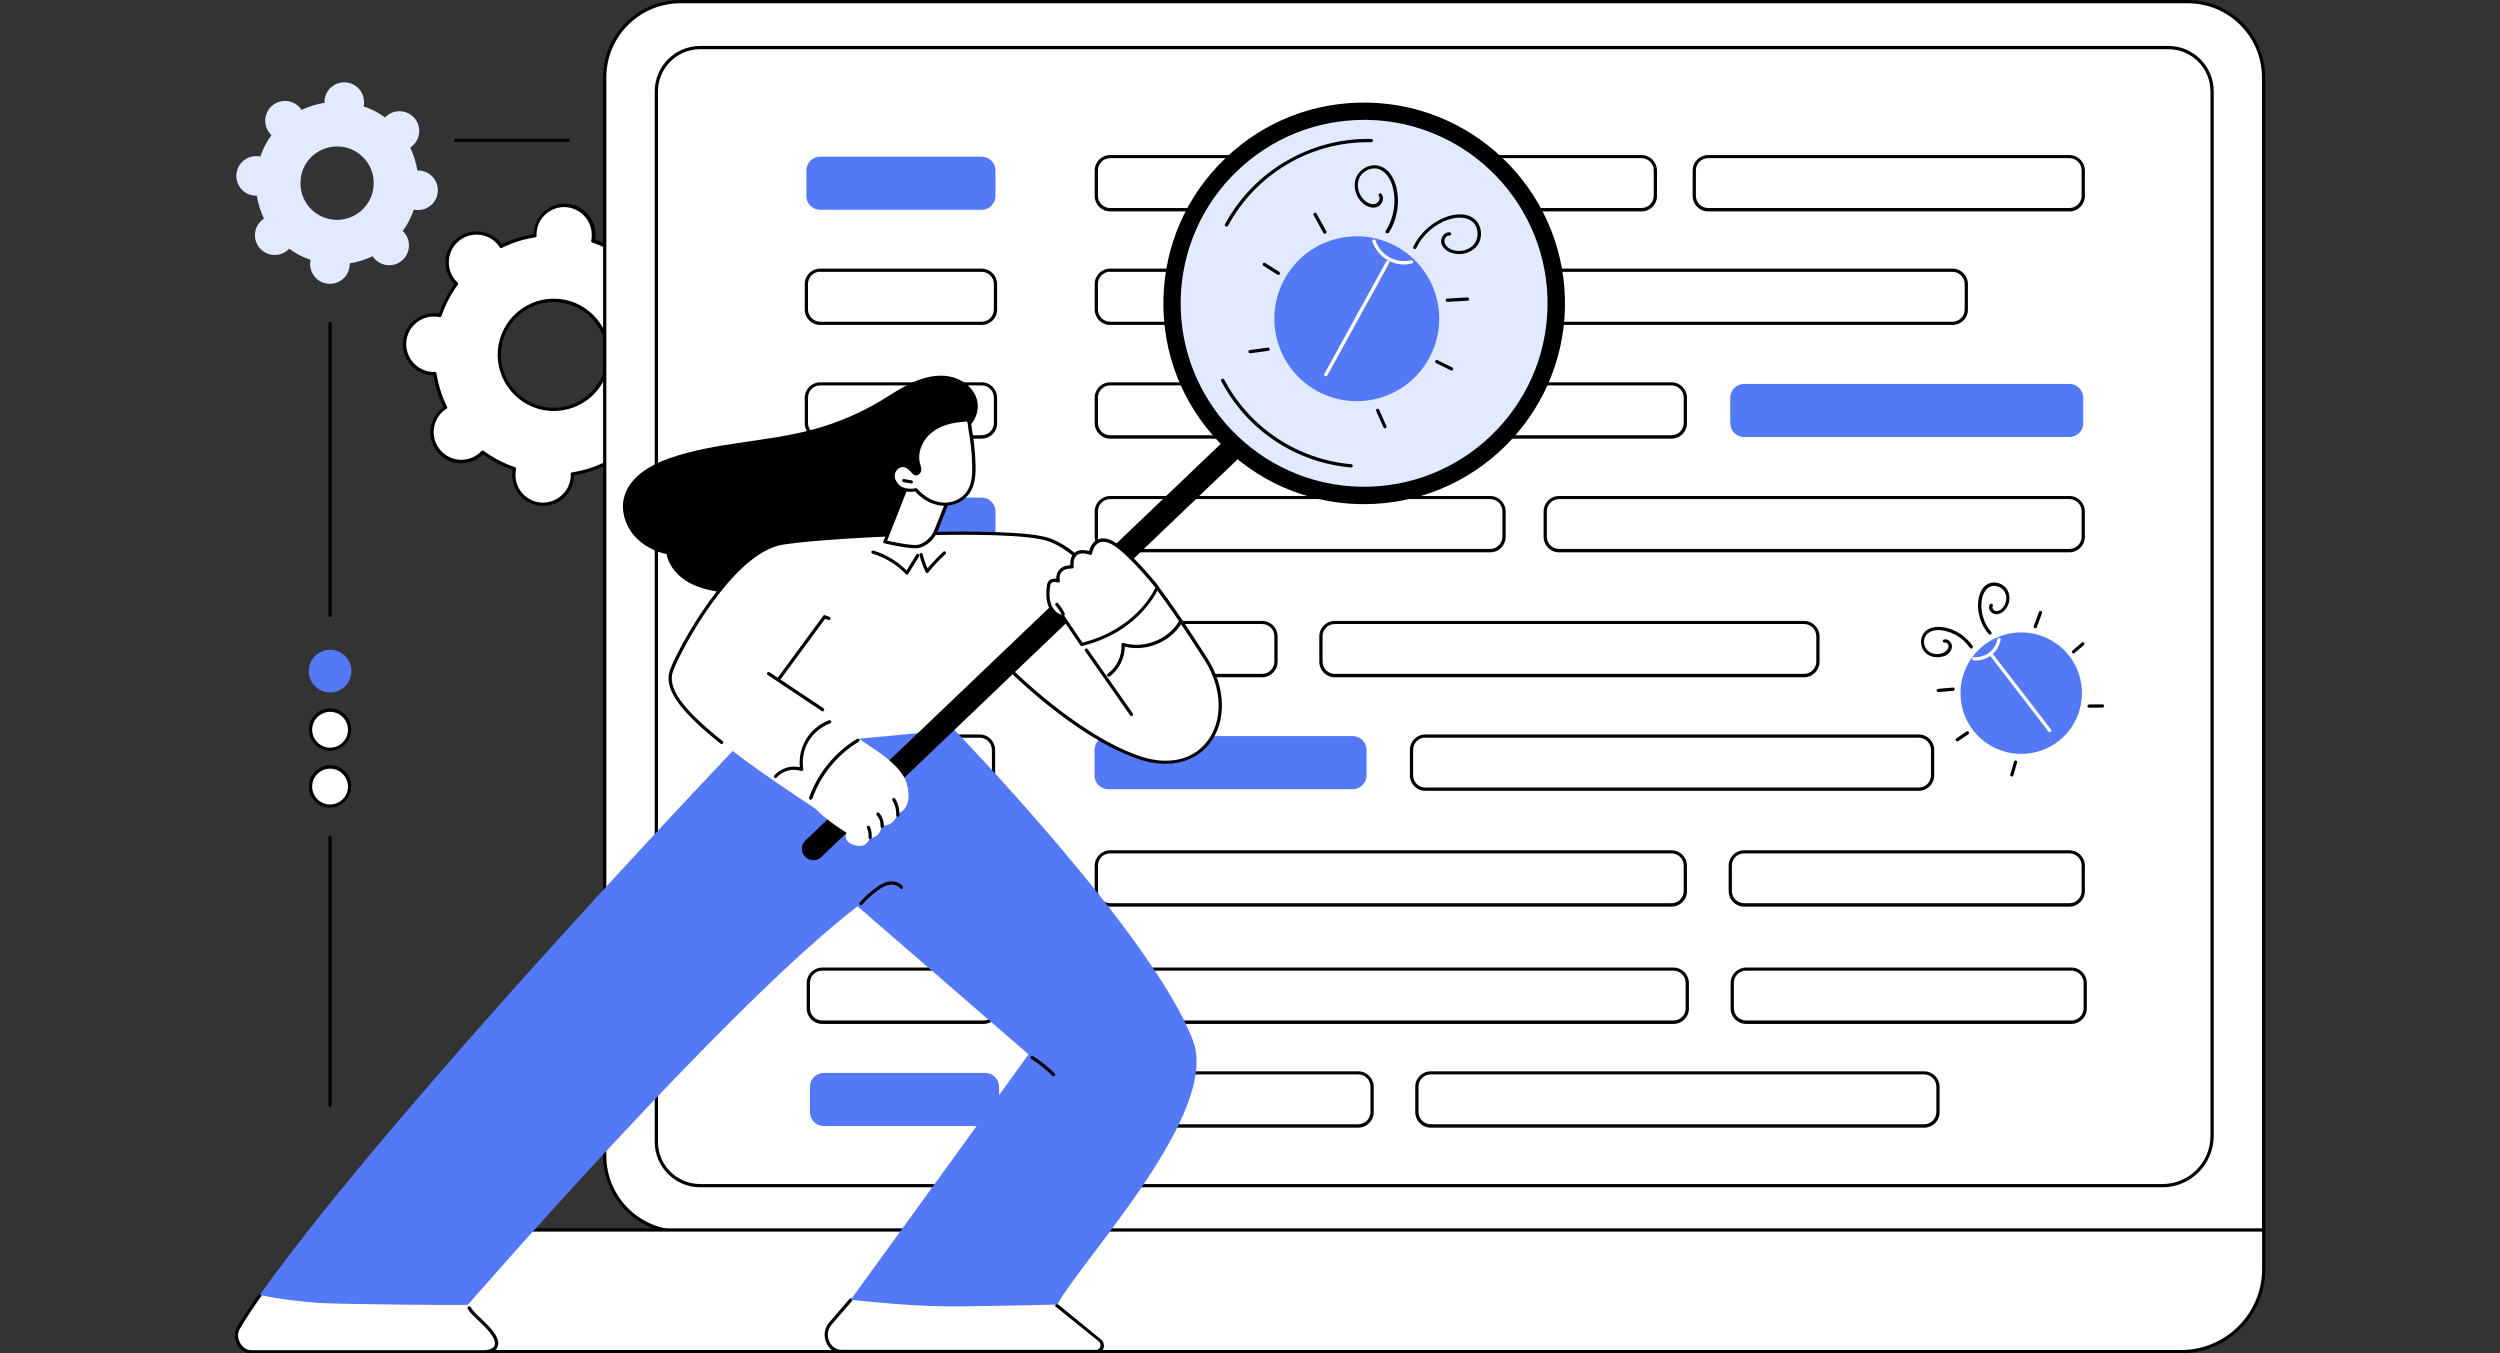 <svg width="702" height="380" viewBox="0 0 702 380" fill="none" xmlns="http://www.w3.org/2000/svg">
<rect x="0" y="0" width="702" height="380" fill="#333333" stroke="none"/>
<g style="mix-blend-mode:darken" clip-path="url(#clip0_524_1362)">
<path d="M151.735 141.562C156.264 141.974 160.289 138.635 160.654 134.107C160.7 133.787 160.7 133.421 160.654 133.101C164.039 132.598 167.241 131.546 170.214 130.082C170.397 130.356 170.58 130.631 170.809 130.905C173.736 134.381 178.904 134.839 182.426 131.957C185.902 129.03 186.36 123.861 183.478 120.339C183.25 120.065 183.021 119.836 182.792 119.608C184.759 116.909 186.314 113.936 187.458 110.734C187.778 110.826 188.098 110.871 188.464 110.871C192.992 111.283 197.017 107.944 197.383 103.416C197.795 98.888 194.456 94.863 189.927 94.497C189.607 94.451 189.241 94.451 188.921 94.497C188.418 91.112 187.366 87.91 185.902 84.937C186.177 84.754 186.451 84.572 186.726 84.343C190.202 81.415 190.659 76.247 187.778 72.725C184.85 69.249 179.682 68.791 176.16 71.673C175.886 71.902 175.657 72.13 175.428 72.359C172.73 70.392 169.757 68.837 166.555 67.694C166.646 67.374 166.692 67.053 166.692 66.688C167.104 62.159 163.765 58.134 159.237 57.768C154.708 57.357 150.683 60.696 150.317 65.224C150.272 65.544 150.272 65.91 150.317 66.23C146.933 66.733 143.731 67.785 140.758 69.249C140.575 68.975 140.392 68.7 140.163 68.426C137.236 64.95 132.068 64.492 128.546 67.374C125.07 70.301 124.612 75.469 127.494 78.991C127.722 79.266 127.951 79.495 128.18 79.723C126.213 82.422 124.658 85.395 123.514 88.597C123.194 88.505 122.874 88.459 122.508 88.459C117.98 88.048 113.955 91.387 113.589 95.915C113.177 100.443 116.516 104.468 121.044 104.834C121.365 104.88 121.731 104.88 122.051 104.834C122.554 108.219 123.606 111.42 125.07 114.393C124.795 114.576 124.521 114.759 124.246 114.988C120.77 117.915 120.313 123.084 123.194 126.606C126.122 130.082 131.29 130.539 134.812 127.658C135.086 127.429 135.315 127.2 135.544 126.972C138.242 128.938 141.215 130.493 144.417 131.637C144.326 131.957 144.28 132.277 144.28 132.643C143.868 137.171 147.207 141.151 151.735 141.562ZM154.114 114.896C145.698 114.165 139.477 106.709 140.255 98.293C141.032 89.877 148.442 83.657 156.858 84.388C165.274 85.12 171.495 92.576 170.717 100.992C169.985 109.408 162.53 115.628 154.114 114.896Z" fill="white"/>
<path d="M152.514 142.065C152.239 142.065 152.011 142.065 151.736 142.02C146.979 141.608 143.412 137.354 143.869 132.598C143.869 132.369 143.915 132.186 143.961 131.957C140.988 130.905 138.197 129.442 135.636 127.612C135.453 127.795 135.316 127.932 135.133 128.069C133.349 129.579 131.108 130.265 128.775 130.082C126.443 129.853 124.384 128.801 122.875 127.017C119.81 123.358 120.268 117.824 123.973 114.759C124.11 114.622 124.293 114.485 124.476 114.348C123.149 111.512 122.189 108.493 121.686 105.383C121.457 105.383 121.228 105.383 121.045 105.337C116.288 104.925 112.721 100.672 113.178 95.915C113.407 93.582 114.459 91.524 116.243 90.014C118.027 88.505 120.268 87.819 122.6 88.002C122.829 88.002 123.012 88.048 123.241 88.093C124.293 85.12 125.756 82.33 127.586 79.769C127.403 79.586 127.266 79.449 127.129 79.266C124.064 75.607 124.521 70.072 128.226 67.008C130.01 65.498 132.251 64.812 134.584 64.995C136.917 65.224 138.975 66.276 140.484 68.06C140.622 68.197 140.759 68.38 140.896 68.563C143.732 67.236 146.751 66.276 149.861 65.773C149.861 65.544 149.861 65.315 149.907 65.132C150.135 62.8 151.187 60.742 152.971 59.232C154.755 57.723 156.996 57.037 159.329 57.22C164.086 57.631 167.653 61.885 167.196 66.642C167.196 66.871 167.15 67.053 167.105 67.282C170.078 68.334 172.868 69.798 175.429 71.627C175.612 71.444 175.749 71.307 175.932 71.17C177.716 69.661 179.957 68.975 182.29 69.157C184.623 69.386 186.681 70.438 188.19 72.222C191.255 75.881 190.797 81.415 187.092 84.48C186.955 84.617 186.772 84.754 186.589 84.892C187.916 87.728 188.876 90.746 189.379 93.856C189.608 93.856 189.837 93.856 190.02 93.902C194.777 94.314 198.344 98.568 197.887 103.325C197.658 105.657 196.606 107.715 194.822 109.225C193.039 110.734 190.797 111.42 188.465 111.237C188.236 111.237 188.053 111.192 187.824 111.146C186.772 114.119 185.309 116.909 183.479 119.47C183.662 119.653 183.799 119.791 183.936 119.974C187.001 123.633 186.544 129.167 182.839 132.232C181.055 133.741 178.814 134.427 176.481 134.244C174.148 134.015 172.09 132.963 170.581 131.18C170.443 131.042 170.306 130.859 170.169 130.676C167.333 132.003 164.314 132.963 161.204 133.467C161.204 133.695 161.204 133.924 161.158 134.107C160.747 138.635 156.95 142.065 152.514 142.065ZM151.782 141.105C156.036 141.471 159.832 138.315 160.244 134.061C160.289 133.787 160.289 133.467 160.244 133.101C160.244 132.872 160.381 132.689 160.61 132.643C163.903 132.14 167.059 131.134 170.032 129.67C170.261 129.579 170.489 129.624 170.626 129.853C170.809 130.128 170.992 130.402 171.175 130.631C172.502 132.232 174.377 133.192 176.435 133.375C178.494 133.558 180.506 132.918 182.107 131.591C185.4 128.847 185.858 123.907 183.067 120.614C182.884 120.385 182.656 120.156 182.427 119.928C182.244 119.791 182.244 119.516 182.381 119.333C184.348 116.635 185.858 113.707 186.955 110.551C187.047 110.323 187.275 110.185 187.504 110.231C187.87 110.323 188.144 110.368 188.419 110.368C190.477 110.551 192.49 109.911 194.091 108.585C195.691 107.258 196.652 105.383 196.835 103.325C197.201 99.071 194.045 95.274 189.791 94.863C189.517 94.817 189.196 94.817 188.831 94.863C188.602 94.863 188.419 94.726 188.373 94.497C187.87 91.204 186.864 88.048 185.4 85.075C185.309 84.846 185.354 84.617 185.583 84.48C185.858 84.297 186.132 84.114 186.361 83.931C189.654 81.187 190.111 76.247 187.321 72.954C185.995 71.353 184.119 70.392 182.061 70.209C180.003 70.026 177.99 70.667 176.39 71.993C176.161 72.176 175.932 72.405 175.703 72.634C175.566 72.817 175.292 72.817 175.109 72.679C172.456 70.713 169.483 69.203 166.327 68.105C166.098 68.014 165.961 67.785 166.007 67.557C166.098 67.191 166.144 66.916 166.144 66.642C166.51 62.388 163.354 58.592 159.1 58.18C157.042 57.997 155.029 58.638 153.429 59.964C151.828 61.29 150.867 63.166 150.684 65.224C150.638 65.498 150.638 65.819 150.684 66.184C150.684 66.413 150.547 66.596 150.318 66.642C147.025 67.145 143.869 68.151 140.896 69.615C140.667 69.706 140.439 69.661 140.301 69.432C140.118 69.157 139.936 68.883 139.753 68.654C138.426 67.053 136.551 66.093 134.493 65.91C132.434 65.727 130.422 66.367 128.821 67.694C125.528 70.438 125.07 75.378 127.86 78.671C128.043 78.9 128.272 79.129 128.501 79.357C128.684 79.495 128.684 79.769 128.547 79.952C126.58 82.65 125.07 85.578 123.973 88.734C123.881 88.963 123.652 89.1 123.424 89.054C123.058 88.963 122.783 88.917 122.509 88.917C120.451 88.734 118.438 89.374 116.837 90.701C115.236 92.027 114.276 93.902 114.093 95.96C113.727 100.214 116.883 104.011 121.137 104.422C121.411 104.468 121.731 104.468 122.097 104.422C122.326 104.422 122.509 104.559 122.555 104.788C123.058 108.081 124.064 111.237 125.528 114.21C125.619 114.439 125.573 114.668 125.345 114.805C125.07 114.988 124.796 115.171 124.567 115.354C121.274 118.098 120.817 123.038 123.607 126.331C124.933 127.932 126.808 128.893 128.867 129.076C130.925 129.259 132.937 128.618 134.538 127.292C134.767 127.109 134.996 126.88 135.224 126.651C135.362 126.468 135.636 126.468 135.819 126.606C138.518 128.572 141.445 130.128 144.601 131.18C144.83 131.271 144.967 131.5 144.921 131.728C144.83 132.094 144.784 132.369 144.784 132.643C144.372 136.943 147.528 140.739 151.782 141.105ZM155.533 115.4C155.075 115.4 154.572 115.4 154.115 115.354C145.47 114.576 139.066 106.892 139.798 98.248C140.576 89.603 148.214 83.154 156.905 83.931C165.549 84.709 171.953 92.393 171.221 101.038C170.855 105.246 168.843 109.042 165.641 111.741C162.759 114.119 159.192 115.4 155.533 115.4ZM155.487 84.8C147.894 84.8 141.399 90.609 140.713 98.339C139.981 106.481 146.019 113.707 154.16 114.439C158.094 114.805 161.936 113.57 165.001 111.054C168.019 108.493 169.895 104.925 170.261 100.992C170.992 92.85 164.955 85.624 156.813 84.892C156.356 84.8 155.898 84.8 155.487 84.8Z" fill="black"/>
<path d="M92.139 79.677C95.204 79.952 97.902 77.711 98.177 74.646C98.177 74.417 98.177 74.189 98.177 73.96C100.464 73.594 102.613 72.908 104.626 71.948C104.763 72.13 104.855 72.313 105.037 72.496C107.004 74.829 110.48 75.149 112.859 73.183C115.192 71.216 115.512 67.694 113.545 65.361C113.408 65.178 113.225 65.041 113.088 64.858C114.414 63.074 115.466 61.062 116.198 58.866C116.426 58.912 116.655 58.958 116.884 58.958C119.948 59.232 122.647 56.991 122.921 53.926C123.196 50.862 120.955 48.163 117.89 47.889C117.661 47.889 117.433 47.889 117.204 47.889C116.838 45.602 116.152 43.452 115.192 41.44C115.374 41.302 115.557 41.211 115.74 41.028C118.073 39.061 118.393 35.539 116.426 33.206C114.46 30.874 110.984 30.554 108.605 32.52C108.422 32.658 108.285 32.841 108.102 32.978C106.318 31.651 104.306 30.599 102.11 29.868C102.156 29.639 102.202 29.41 102.202 29.181C102.476 26.117 100.235 23.418 97.17 23.144C94.106 22.869 91.407 25.111 91.133 28.175C91.133 28.404 91.133 28.633 91.133 28.861C88.846 29.227 86.696 29.913 84.684 30.874C84.546 30.691 84.455 30.508 84.272 30.325C82.305 27.992 78.829 27.672 76.451 29.639C74.118 31.606 73.798 35.128 75.764 37.46C75.902 37.643 76.085 37.78 76.222 37.963C74.895 39.747 73.843 41.76 73.112 43.955C72.883 43.91 72.654 43.864 72.425 43.864C69.361 43.589 66.662 45.831 66.388 48.895C66.114 51.96 68.355 54.658 71.419 54.933C71.648 54.933 71.877 54.933 72.105 54.933C72.471 57.219 73.157 59.369 74.118 61.382C73.935 61.519 73.752 61.611 73.569 61.793C71.236 63.76 70.916 67.282 72.883 69.615C74.85 71.948 78.326 72.268 80.704 70.301C80.887 70.164 81.025 69.981 81.207 69.844C82.991 71.17 85.004 72.222 87.199 72.954C87.153 73.183 87.108 73.411 87.108 73.64C86.833 76.704 89.075 79.403 92.139 79.677ZM93.74 61.702C88.068 61.199 83.906 56.213 84.409 50.542C84.867 44.824 89.898 40.662 95.57 41.165C101.241 41.668 105.403 46.654 104.9 52.325C104.397 57.997 99.366 62.205 93.74 61.702Z" fill="#E2EAFF"/>
<path d="M614.342 0.457H191.073C179.318 0.457 169.805 9.971 169.805 21.726V324.564C169.805 336.319 179.318 345.833 191.073 345.833H635.611V21.726C635.611 9.971 626.097 0.457 614.342 0.457Z" fill="white"/>
<path d="M635.612 346.29H191.074C179.09 346.29 169.348 336.548 169.348 324.564V21.726C169.348 9.742 179.09 0 191.074 0H614.343C626.326 0 636.069 9.742 636.069 21.726V345.833C636.069 346.107 635.886 346.29 635.612 346.29ZM191.074 0.915C179.593 0.915 170.262 10.245 170.262 21.726V324.564C170.262 336.045 179.593 345.376 191.074 345.376H635.154V21.726C635.154 10.245 625.823 0.915 614.343 0.915H191.074Z" fill="black"/>
<path d="M607.206 333.392H196.607C189.563 333.392 183.846 327.674 183.846 320.631V25.66C183.846 18.616 189.563 12.898 196.607 12.898H608.853C615.897 12.898 621.614 18.616 621.614 25.66V318.938C621.614 326.943 615.119 333.392 607.206 333.392ZM196.607 13.813C190.066 13.813 184.76 19.119 184.76 25.66V320.631C184.76 327.171 190.066 332.477 196.607 332.477H607.206C614.662 332.477 620.699 326.44 620.699 318.984V25.66C620.699 19.119 615.394 13.813 608.853 13.813H196.607Z" fill="black"/>
<path d="M612.421 379.543H134.219C121.412 379.543 111.029 369.16 111.029 356.353V345.376H635.656V356.353C635.61 369.16 625.228 379.543 612.421 379.543Z" fill="white"/>
<path d="M612.421 380H134.219C121.184 380 110.572 369.389 110.572 356.353V345.376C110.572 345.101 110.755 344.918 111.03 344.918H635.656C635.931 344.918 636.114 345.101 636.114 345.376V356.353C636.068 369.434 625.457 380 612.421 380ZM111.487 345.833V356.353C111.487 368.885 121.687 379.085 134.219 379.085H612.467C624.999 379.085 635.199 368.885 635.199 356.353V345.833H111.487Z" fill="black"/>
<path d="M230.318 58.912H275.646C277.796 58.912 279.534 57.174 279.534 55.024V47.889C279.534 45.739 277.796 44.001 275.646 44.001H230.318C228.169 44.001 226.431 45.739 226.431 47.889V55.024C226.385 57.174 228.169 58.912 230.318 58.912Z" fill="#5479F7"/>
<path d="M230.318 90.792H275.646C277.796 90.792 279.534 89.054 279.534 86.904V79.769C279.534 77.619 277.796 75.881 275.646 75.881H230.318C228.169 75.881 226.431 77.619 226.431 79.769V86.904C226.385 89.054 228.169 90.792 230.318 90.792Z" fill="white"/>
<path d="M275.645 91.249H230.318C227.894 91.249 225.973 89.283 225.973 86.904V79.769C225.973 77.345 227.939 75.424 230.318 75.424H275.645C278.069 75.424 279.99 77.391 279.99 79.769V86.904C280.036 89.328 278.069 91.249 275.645 91.249ZM230.318 76.293C228.397 76.293 226.887 77.848 226.887 79.723V86.904C226.887 88.825 228.443 90.335 230.318 90.335H275.645C277.566 90.335 279.076 88.779 279.076 86.904V79.769C279.076 77.848 277.521 76.338 275.645 76.338H230.318V76.293Z" fill="black"/>
<path d="M230.318 122.718H275.646C277.796 122.718 279.534 120.98 279.534 118.83V111.695C279.534 109.545 277.796 107.807 275.646 107.807H230.318C228.169 107.807 226.431 109.545 226.431 111.695V118.83C226.385 120.98 228.169 122.718 230.318 122.718Z" fill="white"/>
<path d="M275.645 123.175H230.318C227.894 123.175 225.973 121.208 225.973 118.83V111.695C225.973 109.271 227.939 107.35 230.318 107.35H275.645C278.069 107.35 279.99 109.316 279.99 111.695V118.83C280.036 121.208 278.069 123.175 275.645 123.175ZM230.318 108.219C228.397 108.219 226.887 109.774 226.887 111.649V118.784C226.887 120.705 228.443 122.215 230.318 122.215H275.645C277.566 122.215 279.076 120.66 279.076 118.784V111.649C279.076 109.728 277.521 108.219 275.645 108.219H230.318Z" fill="black"/>
<path d="M230.318 154.644H275.646C277.796 154.644 279.534 152.906 279.534 150.756V143.621C279.534 141.471 277.796 139.733 275.646 139.733H230.318C228.169 139.733 226.431 141.471 226.431 143.621V150.756C226.385 152.86 228.169 154.644 230.318 154.644Z" fill="#5479F7"/>
<path d="M229.769 189.726H275.096C277.246 189.726 278.984 187.987 278.984 185.838V178.702C278.984 176.553 277.246 174.815 275.096 174.815H229.769C227.619 174.815 225.881 176.553 225.881 178.702V185.838C225.881 187.987 227.619 189.726 229.769 189.726Z" fill="white"/>
<path d="M275.096 190.183H229.769C227.345 190.183 225.424 188.216 225.424 185.838V178.702C225.424 176.278 227.391 174.357 229.769 174.357H275.096C277.521 174.357 279.442 176.324 279.442 178.702V185.838C279.487 188.216 277.521 190.183 275.096 190.183ZM229.769 175.226C227.848 175.226 226.339 176.781 226.339 178.657V185.792C226.339 187.713 227.894 189.222 229.769 189.222H275.096C277.017 189.222 278.527 187.667 278.527 185.792V178.657C278.527 176.736 276.972 175.226 275.096 175.226H229.769Z" fill="black"/>
<path d="M229.769 221.606H275.096C277.246 221.606 278.984 219.868 278.984 217.718V210.583C278.984 208.433 277.246 206.695 275.096 206.695H229.769C227.619 206.695 225.881 208.433 225.881 210.583V217.718C225.881 219.868 227.619 221.606 229.769 221.606Z" fill="white"/>
<path d="M275.096 222.063H229.769C227.345 222.063 225.424 220.096 225.424 217.718V210.583C225.424 208.158 227.391 206.237 229.769 206.237H275.096C277.521 206.237 279.442 208.204 279.442 210.583V217.718C279.487 220.142 277.521 222.063 275.096 222.063ZM229.769 207.106C227.848 207.106 226.339 208.662 226.339 210.537V217.718C226.339 219.639 227.894 221.148 229.769 221.148H275.096C277.017 221.148 278.527 219.593 278.527 217.718V210.583C278.527 208.662 276.972 207.152 275.096 207.152H229.769V207.106Z" fill="black"/>
<path d="M311.734 58.912H460.934C463.084 58.912 464.822 57.174 464.822 55.024V47.889C464.822 45.739 463.084 44.001 460.934 44.001H311.734C309.584 44.001 307.846 45.739 307.846 47.889V55.024C307.846 57.174 309.584 58.912 311.734 58.912Z" fill="white"/>
<path d="M460.98 59.369H311.734C309.31 59.369 307.389 57.403 307.389 55.024V47.889C307.389 45.465 309.355 43.544 311.734 43.544H460.935C463.359 43.544 465.28 45.51 465.28 47.889V55.024C465.326 57.403 463.359 59.369 460.98 59.369ZM311.734 44.413C309.813 44.413 308.303 45.968 308.303 47.843V54.978C308.303 56.899 309.859 58.409 311.734 58.409H460.935C462.856 58.409 464.365 56.854 464.365 54.978V47.843C464.365 45.922 462.81 44.413 460.935 44.413H311.734Z" fill="black"/>
<path d="M311.734 90.792H380.342C382.492 90.792 384.23 89.054 384.23 86.904V79.769C384.23 77.619 382.492 75.881 380.342 75.881H311.734C309.584 75.881 307.846 77.619 307.846 79.769V86.904C307.846 89.054 309.584 90.792 311.734 90.792Z" fill="white"/>
<path d="M380.342 91.249H311.734C309.31 91.249 307.389 89.283 307.389 86.904V79.769C307.389 77.345 309.355 75.424 311.734 75.424H380.342C382.767 75.424 384.688 77.391 384.688 79.769V86.904C384.733 89.328 382.767 91.249 380.342 91.249ZM311.734 76.293C309.813 76.293 308.303 77.848 308.303 79.723V86.904C308.303 88.825 309.859 90.335 311.734 90.335H380.342C382.263 90.335 383.773 88.779 383.773 86.904V79.769C383.773 77.848 382.218 76.338 380.342 76.338H311.734V76.293Z" fill="black"/>
<path d="M311.734 122.718H469.35C471.5 122.718 473.238 120.98 473.238 118.83V111.695C473.238 109.545 471.5 107.807 469.35 107.807H311.734C309.584 107.807 307.846 109.545 307.846 111.695V118.83C307.846 120.98 309.584 122.718 311.734 122.718Z" fill="white"/>
<path d="M469.351 123.175H311.734C309.31 123.175 307.389 121.208 307.389 118.83V111.695C307.389 109.271 309.355 107.35 311.734 107.35H469.351C471.775 107.35 473.696 109.316 473.696 111.695V118.83C473.742 121.208 471.775 123.175 469.351 123.175ZM311.734 108.219C309.813 108.219 308.303 109.774 308.303 111.649V118.784C308.303 120.705 309.859 122.215 311.734 122.215H469.351C471.272 122.215 472.781 120.66 472.781 118.784V111.649C472.781 109.728 471.226 108.219 469.351 108.219H311.734Z" fill="black"/>
<path d="M311.734 154.644H418.443C420.592 154.644 422.331 152.906 422.331 150.756V143.621C422.331 141.471 420.592 139.733 418.443 139.733H311.734C309.584 139.733 307.846 141.471 307.846 143.621V150.756C307.846 152.86 309.584 154.644 311.734 154.644Z" fill="white"/>
<path d="M418.443 155.101H311.734C309.31 155.101 307.389 153.134 307.389 150.756V143.621C307.389 141.196 309.355 139.275 311.734 139.275H418.443C420.867 139.275 422.788 141.242 422.788 143.621V150.756C422.788 153.134 420.867 155.101 418.443 155.101ZM311.734 140.144C309.813 140.144 308.303 141.7 308.303 143.575V150.71C308.303 152.631 309.859 154.141 311.734 154.141H418.443C420.364 154.141 421.873 152.585 421.873 150.71V143.575C421.873 141.654 420.318 140.144 418.443 140.144H311.734Z" fill="black"/>
<path d="M311.23 189.726H354.408C356.558 189.726 358.296 187.987 358.296 185.838V178.702C358.296 176.553 356.558 174.815 354.408 174.815H311.23C309.081 174.815 307.343 176.553 307.343 178.702V185.838C307.297 187.987 309.035 189.726 311.23 189.726Z" fill="white"/>
<path d="M354.408 190.183H311.23C308.806 190.183 306.885 188.216 306.885 185.838V178.702C306.885 176.278 308.852 174.357 311.23 174.357H354.408C356.832 174.357 358.753 176.324 358.753 178.702V185.838C358.753 188.216 356.786 190.183 354.408 190.183ZM311.23 175.226C309.309 175.226 307.8 176.781 307.8 178.657V185.792C307.8 187.713 309.355 189.222 311.23 189.222H354.408C356.329 189.222 357.838 187.667 357.838 185.792V178.657C357.838 176.736 356.283 175.226 354.408 175.226H311.23Z" fill="black"/>
<path d="M311.23 221.606H379.839C381.989 221.606 383.727 219.868 383.727 217.718V210.583C383.727 208.433 381.989 206.695 379.839 206.695H311.23C309.081 206.695 307.343 208.433 307.343 210.583V217.718C307.297 219.868 309.035 221.606 311.23 221.606Z" fill="#5479F7"/>
<path d="M479.642 58.912H581.091C583.241 58.912 584.979 57.174 584.979 55.024V47.889C584.979 45.739 583.241 44.001 581.091 44.001H479.642C477.492 44.001 475.754 45.739 475.754 47.889V55.024C475.754 57.174 477.492 58.912 479.642 58.912Z" fill="white"/>
<path d="M581.091 59.369H479.642C477.218 59.369 475.297 57.403 475.297 55.024V47.889C475.297 45.465 477.264 43.544 479.642 43.544H581.091C583.515 43.544 585.437 45.51 585.437 47.889V55.024C585.437 57.403 583.47 59.369 581.091 59.369ZM479.642 44.413C477.721 44.413 476.212 45.968 476.212 47.843V54.978C476.212 56.899 477.767 58.409 479.642 58.409H581.091C583.012 58.409 584.522 56.854 584.522 54.978V47.843C584.522 45.922 582.967 44.413 581.091 44.413H479.642Z" fill="black"/>
<path d="M400.741 90.792H548.25C550.399 90.792 552.138 89.054 552.138 86.904V79.769C552.138 77.619 550.399 75.881 548.25 75.881H400.741C398.592 75.881 396.854 77.619 396.854 79.769V86.904C396.854 89.054 398.592 90.792 400.741 90.792Z" fill="white"/>
<path d="M548.25 91.249H400.742C398.318 91.249 396.396 89.283 396.396 86.904V79.769C396.396 77.345 398.363 75.424 400.742 75.424H548.25C550.674 75.424 552.595 77.391 552.595 79.769V86.904C552.641 89.328 550.674 91.249 548.25 91.249ZM400.742 76.293C398.821 76.293 397.311 77.848 397.311 79.723V86.904C397.311 88.825 398.866 90.335 400.742 90.335H548.25C550.171 90.335 551.681 88.779 551.681 86.904V79.769C551.681 77.848 550.125 76.338 548.25 76.338H400.742V76.293Z" fill="black"/>
<path d="M489.749 122.718H581.09C583.24 122.718 584.978 120.98 584.978 118.83V111.695C584.978 109.545 583.24 107.807 581.09 107.807H489.749C487.599 107.807 485.861 109.545 485.861 111.695V118.83C485.861 120.98 487.599 122.718 489.749 122.718Z" fill="#5479F7"/>
<path d="M230.318 254.126H275.646C277.796 254.126 279.534 252.388 279.534 250.238V243.103C279.534 240.953 277.796 239.215 275.646 239.215H230.318C228.169 239.215 226.431 240.953 226.431 243.103V250.238C226.385 252.388 228.169 254.126 230.318 254.126Z" fill="#5479F7"/>
<path d="M311.734 254.126H469.35C471.5 254.126 473.238 252.388 473.238 250.238V243.103C473.238 240.953 471.5 239.215 469.35 239.215H311.734C309.584 239.215 307.846 240.953 307.846 243.103V250.238C307.846 252.388 309.584 254.126 311.734 254.126Z" fill="white"/>
<path d="M469.351 254.584H311.734C309.31 254.584 307.389 252.617 307.389 250.238V243.103C307.389 240.679 309.355 238.758 311.734 238.758H469.351C471.775 238.758 473.696 240.725 473.696 243.103V250.238C473.742 252.617 471.775 254.584 469.351 254.584ZM311.734 239.627C309.813 239.627 308.303 241.182 308.303 243.057V250.193C308.303 252.114 309.859 253.623 311.734 253.623H469.351C471.272 253.623 472.781 252.068 472.781 250.193V243.057C472.781 241.136 471.226 239.627 469.351 239.627H311.734Z" fill="black"/>
<path d="M489.749 254.126H581.09C583.24 254.126 584.978 252.388 584.978 250.238V243.103C584.978 240.953 583.24 239.215 581.09 239.215H489.749C487.599 239.215 485.861 240.953 485.861 243.103V250.238C485.861 252.388 487.599 254.126 489.749 254.126Z" fill="white"/>
<path d="M581.09 254.584H489.75C487.325 254.584 485.404 252.617 485.404 250.238V243.103C485.404 240.679 487.371 238.758 489.75 238.758H581.09C583.515 238.758 585.436 240.725 585.436 243.103V250.238C585.436 252.617 583.469 254.584 581.09 254.584ZM489.75 239.627C487.828 239.627 486.319 241.182 486.319 243.057V250.193C486.319 252.114 487.874 253.623 489.75 253.623H581.09C583.011 253.623 584.521 252.068 584.521 250.193V243.057C584.521 241.136 582.966 239.627 581.09 239.627H489.75Z" fill="black"/>
<path d="M437.791 154.644H581.091C583.241 154.644 584.979 152.906 584.979 150.756V143.621C584.979 141.471 583.241 139.733 581.091 139.733H437.791C435.641 139.733 433.903 141.471 433.903 143.621V150.756C433.857 152.86 435.641 154.644 437.791 154.644Z" fill="white"/>
<path d="M581.091 155.101H437.791C435.366 155.101 433.445 153.134 433.445 150.756V143.621C433.445 141.196 435.412 139.275 437.791 139.275H581.091C583.515 139.275 585.436 141.242 585.436 143.621V150.756C585.436 153.134 583.469 155.101 581.091 155.101ZM437.791 140.144C435.869 140.144 434.36 141.7 434.36 143.575V150.71C434.36 152.631 435.915 154.141 437.791 154.141H581.091C583.012 154.141 584.521 152.585 584.521 150.71V143.575C584.521 141.654 582.966 140.144 581.091 140.144H437.791Z" fill="black"/>
<path d="M374.809 189.726H506.583C508.733 189.726 510.471 187.987 510.471 185.838V178.702C510.471 176.553 508.733 174.815 506.583 174.815H374.809C372.659 174.815 370.921 176.553 370.921 178.702V185.838C370.875 187.987 372.613 189.726 374.809 189.726Z" fill="white"/>
<path d="M506.582 190.183H374.808C372.384 190.183 370.463 188.216 370.463 185.838V178.702C370.463 176.278 372.43 174.357 374.808 174.357H506.582C509.006 174.357 510.928 176.324 510.928 178.702V185.838C510.928 188.216 508.961 190.183 506.582 190.183ZM374.808 175.226C372.887 175.226 371.378 176.781 371.378 178.657V185.792C371.378 187.713 372.933 189.222 374.808 189.222H506.582C508.503 189.222 510.013 187.667 510.013 185.792V178.657C510.013 176.736 508.458 175.226 506.582 175.226H374.808Z" fill="black"/>
<path d="M400.238 221.606H538.782C540.932 221.606 542.67 219.868 542.67 217.718V210.583C542.67 208.433 540.932 206.695 538.782 206.695H400.238C398.089 206.695 396.35 208.433 396.35 210.583V217.718C396.305 219.868 398.043 221.606 400.238 221.606Z" fill="white"/>
<path d="M538.781 222.063H400.238C397.814 222.063 395.893 220.096 395.893 217.718V210.583C395.893 208.158 397.859 206.237 400.238 206.237H538.781C541.206 206.237 543.127 208.204 543.127 210.583V217.718C543.127 220.142 541.16 222.063 538.781 222.063ZM400.238 207.106C398.317 207.106 396.807 208.662 396.807 210.537V217.718C396.807 219.639 398.362 221.148 400.238 221.148H538.781C540.702 221.148 542.212 219.593 542.212 217.718V210.583C542.212 208.662 540.657 207.152 538.781 207.152H400.238V207.106Z" fill="black"/>
<path d="M230.867 287.058H276.195C278.344 287.058 280.082 285.32 280.082 283.17V276.035C280.082 273.885 278.344 272.147 276.195 272.147H230.867C228.717 272.147 226.979 273.885 226.979 276.035V283.17C226.934 285.32 228.672 287.058 230.867 287.058Z" fill="white"/>
<path d="M276.194 287.516H230.867C228.443 287.516 226.521 285.549 226.521 283.17V276.035C226.521 273.611 228.488 271.69 230.867 271.69H276.194C278.618 271.69 280.539 273.657 280.539 276.035V283.17C280.539 285.549 278.573 287.516 276.194 287.516ZM230.867 272.559C228.946 272.559 227.436 274.114 227.436 275.989V283.125C227.436 285.046 228.991 286.555 230.867 286.555H276.194C278.115 286.555 279.625 285 279.625 283.125V275.989C279.625 274.068 278.069 272.559 276.194 272.559H230.867Z" fill="black"/>
<path d="M231.323 316.194H276.651C278.8 316.194 280.539 314.456 280.539 312.306V305.171C280.539 303.021 278.8 301.283 276.651 301.283H231.323C229.174 301.283 227.436 303.021 227.436 305.171V312.306C227.436 314.456 229.174 316.194 231.323 316.194Z" fill="#5479F7"/>
<path d="M312.282 287.058H469.899C472.049 287.058 473.787 285.32 473.787 283.17V276.035C473.787 273.885 472.049 272.147 469.899 272.147H312.282C310.133 272.147 308.395 273.885 308.395 276.035V283.17C308.395 285.32 310.133 287.058 312.282 287.058Z" fill="white"/>
<path d="M469.899 287.516H312.283C309.859 287.516 307.938 285.549 307.938 283.17V276.035C307.938 273.611 309.904 271.69 312.283 271.69H469.899C472.324 271.69 474.245 273.657 474.245 276.035V283.17C474.29 285.549 472.324 287.516 469.899 287.516ZM312.283 272.559C310.362 272.559 308.852 274.114 308.852 275.989V283.125C308.852 285.046 310.407 286.555 312.283 286.555H469.899C471.821 286.555 473.33 285 473.33 283.125V275.989C473.33 274.068 471.775 272.559 469.899 272.559H312.283Z" fill="black"/>
<path d="M312.785 316.194H381.394C383.543 316.194 385.282 314.456 385.282 312.306V305.171C385.282 303.021 383.543 301.283 381.394 301.283H312.785C310.635 301.283 308.897 303.021 308.897 305.171V312.306C308.852 314.456 310.59 316.194 312.785 316.194Z" fill="white"/>
<path d="M381.393 316.651H312.785C310.36 316.651 308.439 314.685 308.439 312.306V305.171C308.439 302.747 310.406 300.826 312.785 300.826H381.393C383.817 300.826 385.738 302.792 385.738 305.171V312.306C385.738 314.685 383.772 316.651 381.393 316.651ZM312.785 301.695C310.864 301.695 309.354 303.25 309.354 305.125V312.26C309.354 314.182 310.909 315.691 312.785 315.691H381.393C383.314 315.691 384.824 314.136 384.824 312.26V305.125C384.824 303.204 383.269 301.695 381.393 301.695H312.785Z" fill="black"/>
<path d="M490.299 287.058H581.64C583.789 287.058 585.528 285.32 585.528 283.17V276.035C585.528 273.885 583.789 272.147 581.64 272.147H490.299C488.149 272.147 486.411 273.885 486.411 276.035V283.17C486.365 285.32 488.149 287.058 490.299 287.058Z" fill="white"/>
<path d="M581.639 287.516H490.298C487.874 287.516 485.953 285.549 485.953 283.17V276.035C485.953 273.611 487.92 271.69 490.298 271.69H581.639C584.063 271.69 585.984 273.657 585.984 276.035V283.17C585.984 285.549 584.018 287.516 581.639 287.516ZM490.298 272.559C488.377 272.559 486.868 274.114 486.868 275.989V283.125C486.868 285.046 488.423 286.555 490.298 286.555H581.639C583.56 286.555 585.07 285 585.07 283.125V275.989C585.07 274.068 583.515 272.559 581.639 272.559H490.298Z" fill="black"/>
<path d="M401.747 316.194H540.291C542.44 316.194 544.179 314.456 544.179 312.306V305.171C544.179 303.021 542.44 301.283 540.291 301.283H401.747C399.597 301.283 397.859 303.021 397.859 305.171V312.306C397.859 314.456 399.597 316.194 401.747 316.194Z" fill="white"/>
<path d="M540.337 316.651H401.748C399.323 316.651 397.402 314.685 397.402 312.306V305.171C397.402 302.747 399.369 300.826 401.748 300.826H540.291C542.715 300.826 544.636 302.792 544.636 305.171V312.306C544.682 314.685 542.715 316.651 540.337 316.651ZM401.748 301.695C399.827 301.695 398.317 303.25 398.317 305.125V312.26C398.317 314.182 399.872 315.691 401.748 315.691H540.291C542.212 315.691 543.722 314.136 543.722 312.26V305.125C543.722 303.204 542.166 301.695 540.291 301.695H401.748Z" fill="black"/>
<path d="M274.317 112.198C273.356 108.767 270.063 106.343 266.587 105.703C263.111 105.063 259.498 105.932 256.25 107.395C253.003 108.859 250.075 110.871 247.057 112.701C241.248 116.131 234.981 118.784 228.441 120.568C215.085 124.182 200.906 124.136 187.87 128.71C182.336 130.676 176.573 134.107 175.2 139.824C174.331 143.392 175.521 147.325 177.853 150.161C180.186 152.997 183.616 154.827 187.184 155.604C187.824 159.08 190.432 161.916 193.496 163.609C196.561 165.301 200.083 165.987 203.559 166.399C218.424 168.274 234.067 165.896 246.828 158.074C253.277 154.141 258.811 148.743 262.974 142.386C265.032 139.23 266.724 135.845 267.959 132.277C269.148 128.938 269.148 125.188 270.338 121.94C270.932 120.339 272.487 119.562 273.402 118.144C274.454 116.36 274.866 114.165 274.317 112.198Z" fill="black"/>
<path d="M131.428 366.461L73.111 363.351C70.733 366.827 68.629 370.029 66.891 373.002C65.427 375.472 67.531 379.588 70.367 379.588L135.819 379.451C138.747 379.497 140.164 375.838 137.969 373.917C134.95 371.264 132.023 368.337 131.428 366.461Z" fill="white"/>
<path d="M308.896 376.478L296.775 366.598C296.775 366.598 296.684 366.324 296.913 366.507L238.915 365.089L233.198 371.721C230.637 374.74 232.603 379.588 236.4 379.588H307.89C309.445 379.543 310.085 377.439 308.896 376.478Z" fill="white"/>
<path d="M307.89 380H236.4C234.524 380 232.878 378.948 232.055 377.118C231.185 375.197 231.46 372.956 232.832 371.355L238.549 364.723C238.732 364.54 239.007 364.494 239.19 364.677C239.373 364.86 239.419 365.135 239.236 365.318L233.518 371.95C232.375 373.276 232.146 375.106 232.878 376.707C233.564 378.17 234.845 379.039 236.354 379.039H307.89C308.393 379.039 308.759 378.719 308.942 378.216C309.079 377.805 309.079 377.164 308.576 376.707L296.455 366.919C296.272 366.781 296.226 366.461 296.409 366.278C296.547 366.095 296.867 366.05 297.05 366.233L309.171 376.112C309.902 376.707 310.177 377.713 309.857 378.628C309.536 379.497 308.805 380 307.89 380Z" fill="black"/>
<path d="M70.368 380C68.812 379.954 67.44 379.04 66.617 377.53C65.748 375.929 65.702 374.1 66.525 372.728C68.126 370.029 70.185 366.873 72.654 363.397C72.792 363.214 73.066 363.122 73.295 363.305C73.478 363.442 73.569 363.717 73.386 363.946C70.916 367.422 68.858 370.532 67.303 373.231C66.663 374.328 66.708 375.838 67.44 377.118C68.126 378.353 69.178 379.085 70.413 379.131H136.095C137.467 379.085 138.519 378.628 138.839 377.896C139.251 377.027 138.793 375.792 137.604 374.237C136.598 372.956 135.408 371.813 134.311 370.806C133.03 369.617 131.932 368.565 131.338 367.513C131.2 367.285 131.292 367.01 131.521 366.873C131.749 366.736 132.024 366.827 132.161 367.056C132.664 367.971 133.716 368.977 134.951 370.12C136.049 371.172 137.284 372.362 138.336 373.688C139.799 375.563 140.257 377.118 139.662 378.308C139.159 379.36 137.878 380 136.095 380.091L70.368 380Z" fill="black"/>
<path d="M210.604 205.734L267.915 204.865C267.915 204.865 323.9 262.679 335.014 292.273C342.607 312.489 304.049 353.38 296.868 366.324C294.307 366.416 277.337 366.736 270.843 366.827C264.302 366.919 257.761 366.644 251.266 366.141C247.15 365.821 243.033 365.409 238.871 364.998L288.818 296.069L240.792 254.492C204.246 282.484 131.384 366.37 131.384 366.37C131.43 366.598 94.93 366.233 89.624 365.867C84.09 365.455 78.464 364.815 72.93 363.625C112.22 308.601 210.604 205.734 210.604 205.734Z" fill="#5479F7"/>
<path d="M295.816 302.198C295.679 302.198 295.587 302.152 295.496 302.061C293.712 300.277 291.699 298.722 289.595 297.35C289.367 297.212 289.321 296.938 289.458 296.709C289.595 296.481 289.87 296.435 290.098 296.572C292.294 297.99 294.306 299.591 296.182 301.42C296.365 301.603 296.365 301.878 296.182 302.061C296.044 302.152 295.907 302.198 295.816 302.198Z" fill="black"/>
<path d="M241.752 254.172C241.66 254.172 241.523 254.126 241.432 254.08C241.249 253.897 241.203 253.623 241.386 253.44C242.758 251.885 244.313 250.467 246.006 249.232C247.012 248.5 248.201 247.768 249.619 247.54C251.174 247.311 252.684 247.814 253.507 248.912C253.644 249.095 253.598 249.415 253.415 249.552C253.232 249.689 252.912 249.644 252.775 249.461C252.18 248.637 250.991 248.272 249.756 248.455C248.521 248.637 247.424 249.324 246.509 250.01C244.862 251.199 243.399 252.525 242.072 254.035C241.981 254.126 241.889 254.172 241.752 254.172Z" fill="black"/>
<path d="M241.248 207.427L267.914 204.911L280.675 185.106C280.675 185.106 299.886 205.506 319.142 212.504C338.444 219.502 348.827 201.206 338.581 185.106C328.336 169.006 323.716 163.471 323.716 163.471L311.275 168.137C311.275 168.137 305.375 155.741 294.763 151.625C284.152 147.508 225.011 150.939 218.287 152.768C205.069 156.336 191.21 180.944 188.511 188.216C185.813 195.489 196.241 205.597 229.814 227.643C229.814 227.643 246.691 212.046 246.691 211.452C246.737 211.223 241.248 207.427 241.248 207.427Z" fill="white"/>
<path d="M327.238 214.47C324.631 214.47 321.887 213.967 319.005 212.915C301.213 206.466 283.329 188.491 280.676 185.746L266.497 200.886C266.314 201.069 266.04 201.069 265.857 200.886C265.674 200.703 265.674 200.429 265.857 200.246L280.402 184.786C280.493 184.694 280.63 184.649 280.722 184.649C280.859 184.649 280.95 184.694 281.042 184.786C281.225 184.969 300.39 205.185 319.371 212.092C327.467 215.019 334.557 213.693 338.81 208.387C343.521 202.533 343.293 193.293 338.261 185.38C329.297 171.338 324.631 165.301 323.625 164.066L311.504 168.594C311.275 168.686 311.047 168.594 310.91 168.365C310.864 168.228 304.963 156.062 294.626 152.082C284.198 148.057 225.606 151.305 218.471 153.226C204.978 156.885 191.302 182.27 189.015 188.399C187.277 193.065 191.439 198.965 202.92 208.113C203.103 208.25 203.148 208.57 203.011 208.753C202.874 208.936 202.554 208.982 202.371 208.845C190.524 199.422 186.271 193.202 188.146 188.079C190.479 181.813 204.383 156.062 218.242 152.357C225.423 150.436 284.472 147.143 294.992 151.213C304.735 154.964 310.452 165.438 311.596 167.588L323.625 163.06C323.808 163.014 323.991 163.06 324.128 163.197C324.174 163.243 328.885 168.914 339.039 184.877C344.299 193.11 344.482 202.807 339.542 208.936C336.569 212.595 332.224 214.47 327.238 214.47Z" fill="black"/>
<path d="M231.003 199.742C230.912 199.742 230.82 199.697 230.729 199.651L215.589 189.543C215.361 189.405 215.315 189.131 215.452 188.902C215.589 188.674 215.864 188.628 216.093 188.765L231.232 198.873C231.461 199.011 231.507 199.285 231.369 199.514C231.324 199.697 231.186 199.742 231.003 199.742Z" fill="black"/>
<path d="M218.836 190.915C218.745 190.915 218.653 190.869 218.562 190.823C218.379 190.686 218.333 190.366 218.47 190.183L231.186 172.894C231.323 172.711 231.506 172.665 231.689 172.756L232.924 173.214C233.153 173.305 233.29 173.58 233.198 173.808C233.107 174.037 232.832 174.174 232.604 174.083L231.689 173.763L219.202 190.732C219.111 190.869 218.974 190.915 218.836 190.915Z" fill="black"/>
<path d="M281.636 184.877C281.544 184.877 281.453 184.831 281.361 184.786C281.178 184.649 281.133 184.328 281.316 184.145C283.054 182.041 284.975 180.029 287.079 178.291C287.902 177.605 288.863 176.964 289.96 177.147C290.189 177.193 290.372 177.422 290.326 177.696C290.281 177.925 290.052 178.108 289.777 178.062C289.046 177.925 288.314 178.474 287.673 179.023C285.615 180.761 283.74 182.682 282.048 184.74C281.91 184.831 281.773 184.877 281.636 184.877Z" fill="black"/>
<path d="M317.725 201.069C317.588 201.069 317.45 201.023 317.359 200.886L304.689 182.819C304.552 182.59 304.598 182.316 304.781 182.179C305.009 182.041 305.284 182.087 305.421 182.27L318.091 200.337C318.228 200.566 318.182 200.84 317.999 200.977C317.908 201.023 317.816 201.069 317.725 201.069Z" fill="black"/>
<path d="M227.618 224.579C227.572 224.579 227.527 224.579 227.481 224.533C227.252 224.442 227.115 224.167 227.206 223.938C229.585 217.169 234.479 211.177 240.654 207.472C240.882 207.335 241.157 207.427 241.294 207.61C241.431 207.838 241.34 208.113 241.157 208.25C235.165 211.863 230.408 217.672 228.121 224.259C227.984 224.442 227.801 224.579 227.618 224.579Z" fill="black"/>
<path d="M217.785 218.495C217.694 218.495 217.556 218.45 217.465 218.404C217.282 218.221 217.236 217.947 217.419 217.764C219.157 215.751 222.039 214.836 224.6 215.431C224.326 212.778 224.92 210.079 226.247 207.747C227.71 205.231 230.043 203.264 232.788 202.258C233.016 202.167 233.291 202.304 233.382 202.533C233.474 202.761 233.336 203.036 233.108 203.127C230.592 204.042 228.397 205.871 227.024 208.204C225.652 210.491 225.149 213.327 225.561 215.98C225.606 216.117 225.515 216.3 225.424 216.391C225.286 216.483 225.149 216.529 224.966 216.483C222.542 215.66 219.706 216.437 218.06 218.358C218.014 218.45 217.877 218.495 217.785 218.495Z" fill="black"/>
<path d="M311.321 190C311.183 190 311.046 189.954 310.955 189.817C310.818 189.634 310.863 189.314 311.046 189.177C313.608 187.347 315.117 184.1 314.888 180.989C314.888 180.852 314.934 180.715 315.071 180.624C315.209 180.532 315.346 180.486 315.483 180.532C321.2 182.27 328.015 179.617 331.034 174.449C331.171 174.22 331.446 174.174 331.675 174.266C331.903 174.403 331.949 174.677 331.858 174.906C328.747 180.258 321.841 183.093 315.849 181.584C315.849 184.831 314.202 188.033 311.595 189.954C311.504 189.954 311.412 190 311.321 190Z" fill="black"/>
<path d="M228.397 241.548C227.574 241.548 226.705 241.228 226.064 240.542C224.829 239.261 224.875 237.248 226.156 236.013L343.934 123.541C345.215 122.306 347.227 122.352 348.462 123.633C349.697 124.913 349.651 126.926 348.371 128.161L230.593 240.679C229.952 241.273 229.175 241.548 228.397 241.548Z" fill="black"/>
<path d="M383.041 138.91C412.571 138.91 436.51 114.909 436.51 85.303C436.51 55.697 412.571 31.697 383.041 31.697C353.511 31.697 329.572 55.697 329.572 85.303C329.572 114.909 353.511 138.91 383.041 138.91Z" fill="#E2EAFF"/>
<path d="M383.087 141.562C382.676 141.562 382.264 141.562 381.852 141.562C366.804 141.242 352.762 135.067 342.334 124.182C331.905 113.296 326.371 99.025 326.691 83.977C327.011 68.929 333.186 54.887 344.072 44.458C354.912 34.03 369.182 28.495 384.276 28.816C415.333 29.502 440.078 55.298 439.438 86.401C438.752 117.046 413.595 141.562 383.087 141.562ZM383.041 33.664C369.686 33.664 357.107 38.741 347.411 47.98C337.485 57.494 331.859 70.347 331.539 84.068C330.945 112.472 353.54 136.074 381.944 136.668C410.348 137.263 433.949 114.668 434.544 86.264C435.138 57.86 412.543 34.259 384.139 33.664C383.773 33.664 383.407 33.664 383.041 33.664Z" fill="black"/>
<path d="M379.382 131.271C379.336 131.271 379.336 131.271 379.382 131.271C363.785 129.899 350.2 120.797 342.928 107.029C342.791 106.801 342.882 106.526 343.111 106.389C343.339 106.252 343.614 106.343 343.751 106.572C350.886 120.111 364.242 128.984 379.428 130.356C379.656 130.356 379.885 130.585 379.839 130.859C379.793 131.088 379.61 131.271 379.382 131.271Z" fill="black"/>
<path d="M344.392 63.623C344.301 63.623 344.255 63.623 344.163 63.577C343.935 63.44 343.843 63.166 343.98 62.937C347.96 55.619 353.86 49.49 361.087 45.282C368.359 41.028 376.638 38.833 385.054 39.015C385.329 39.015 385.512 39.244 385.512 39.473C385.512 39.747 385.329 39.93 385.054 39.93C384.78 39.93 384.505 39.93 384.185 39.93C367.719 39.93 352.671 48.895 344.804 63.44C344.712 63.532 344.575 63.623 344.392 63.623Z" fill="black"/>
<path d="M244.497 209.714C244.497 209.714 253.095 214.836 254.513 219.73C255.931 224.624 254.742 227.323 252.089 228.604C252.089 228.604 250.946 232.171 247.607 231.806C247.607 231.806 247.378 235.236 244.222 235.327C244.222 235.327 243.628 238.026 240.609 237.477C237.636 236.928 236.95 235.099 237.773 233.91C237.773 233.91 230.912 229.61 228.717 226.683C226.567 223.847 234.525 210.491 244.497 209.714Z" fill="white"/>
<path d="M244.36 235.602C244.086 235.602 243.903 235.373 243.903 235.099C243.948 234.184 243.811 233.315 243.445 232.492C243.354 232.263 243.445 231.988 243.674 231.897C243.903 231.806 244.177 231.897 244.269 232.126C244.68 233.086 244.863 234.138 244.772 235.19C244.772 235.419 244.589 235.602 244.36 235.602Z" fill="black"/>
<path d="M247.698 232.446C247.424 232.446 247.241 232.217 247.241 231.943C247.332 230.845 246.921 229.701 246.189 228.878C246.006 228.695 246.052 228.421 246.234 228.238C246.417 228.055 246.692 228.101 246.875 228.284C247.744 229.29 248.247 230.662 248.156 232.034C248.156 232.263 247.927 232.446 247.698 232.446Z" fill="black"/>
<path d="M252.089 229.381C251.815 229.381 251.632 229.153 251.632 228.878C251.723 227.46 251.357 225.997 250.58 224.762C250.443 224.533 250.534 224.259 250.717 224.121C250.946 223.984 251.22 224.076 251.357 224.259C252.226 225.631 252.638 227.277 252.547 228.924C252.501 229.198 252.318 229.381 252.089 229.381Z" fill="black"/>
<path d="M324.997 164.935C324.997 164.935 320.24 176.964 303.774 180.989L298.469 173.168C298.469 173.168 293.209 172.756 294.444 164.432C294.764 162.236 297.142 163.197 297.142 163.197C297.142 163.197 296.182 159.218 301.03 159.218C301.03 159.218 300.161 153.409 306.199 155.376C306.199 155.376 306.885 150.481 311.367 151.991C315.895 153.5 324.997 164.935 324.997 164.935Z" fill="white"/>
<path d="M303.775 181.447C303.637 181.447 303.5 181.355 303.409 181.264L298.194 173.58C297.645 173.488 296.319 173.122 295.267 171.75C293.941 170.104 293.529 167.588 293.986 164.34C294.078 163.609 294.398 163.06 294.947 162.74C295.496 162.419 296.136 162.465 296.593 162.511C296.593 161.87 296.685 160.91 297.325 160.132C298.011 159.263 299.063 158.806 300.527 158.714C300.481 157.845 300.573 156.153 301.762 155.193C302.677 154.415 304.049 154.278 305.833 154.735C306.016 153.958 306.565 152.494 307.845 151.716C308.852 151.076 310.087 151.03 311.504 151.488C316.078 153.043 324.952 164.112 325.318 164.615C325.409 164.752 325.455 164.935 325.363 165.072C325.318 165.209 320.286 177.376 303.82 181.401C303.866 181.447 303.82 181.447 303.775 181.447ZM296.045 163.426C295.816 163.426 295.587 163.471 295.404 163.563C295.13 163.7 294.947 164.02 294.901 164.478C294.444 167.496 294.81 169.738 295.999 171.201C297.097 172.573 298.515 172.711 298.515 172.711C298.652 172.711 298.789 172.802 298.835 172.894L303.957 180.441C318.457 176.781 323.671 166.673 324.449 164.981C323.168 163.426 315.209 153.729 311.23 152.403C310.087 151.991 309.08 152.037 308.348 152.54C306.976 153.409 306.656 155.376 306.656 155.421C306.656 155.558 306.565 155.696 306.427 155.741C306.29 155.833 306.153 155.833 306.061 155.787C304.369 155.238 303.134 155.284 302.357 155.924C301.167 156.931 301.488 159.126 301.488 159.126C301.488 159.263 301.488 159.401 301.396 159.492C301.305 159.584 301.167 159.629 301.03 159.629C299.612 159.629 298.606 159.995 298.057 160.681C297.28 161.642 297.6 163.014 297.6 163.014C297.645 163.197 297.6 163.334 297.463 163.471C297.325 163.563 297.142 163.609 297.005 163.563C296.776 163.517 296.411 163.426 296.045 163.426Z" fill="black"/>
<path d="M298.561 172.939C298.378 172.939 298.241 172.848 298.149 172.665C297.692 171.704 297.097 170.79 296.411 170.012C296.228 169.829 296.274 169.555 296.457 169.372C296.64 169.189 296.915 169.234 297.097 169.417C297.875 170.286 298.515 171.247 298.973 172.299C299.064 172.528 298.973 172.802 298.744 172.894C298.698 172.939 298.653 172.939 298.561 172.939Z" fill="black"/>
<path d="M255.015 135.571L248.475 152.174C248.475 152.174 254.283 153.546 257.119 153.5C258.126 153.5 259.04 153.089 259.864 152.585C261.282 151.671 262.379 150.253 262.974 148.698L266.587 139.504L255.015 135.571Z" fill="white"/>
<path d="M257.027 153.958C254.146 153.958 248.611 152.631 248.383 152.585C248.246 152.54 248.154 152.448 248.063 152.357C248.017 152.22 247.971 152.082 248.063 151.991L254.603 135.388C254.695 135.159 254.923 135.022 255.198 135.113L266.77 139.047C266.907 139.092 266.999 139.184 267.044 139.275C267.09 139.367 267.09 139.504 267.044 139.641L263.431 148.835C262.745 150.573 261.601 151.991 260.138 152.951C259.131 153.592 258.125 153.958 257.165 153.958C257.119 153.958 257.073 153.958 257.027 153.958ZM249.115 151.808C250.578 152.128 254.74 153.043 257.027 153.043C257.073 153.043 257.073 153.043 257.119 153.043C257.896 153.043 258.72 152.768 259.589 152.174C260.915 151.351 261.922 150.07 262.516 148.469L265.992 139.733L255.289 136.119L249.115 151.808Z" fill="black"/>
<path d="M254.696 161.367C254.558 161.367 254.467 161.322 254.375 161.23C251.814 158.532 248.567 156.565 244.999 155.467C244.77 155.376 244.633 155.147 244.679 154.918C244.77 154.689 244.999 154.552 245.228 154.598C248.749 155.65 251.951 157.571 254.558 160.178L257.303 155.741C257.44 155.513 257.714 155.467 257.943 155.604C258.172 155.741 258.217 156.016 258.08 156.245L255.016 161.184C254.924 161.322 254.833 161.367 254.696 161.413C254.741 161.367 254.696 161.367 254.696 161.367Z" fill="black"/>
<path d="M260.367 160.91H260.322C260.185 160.91 260.047 160.818 259.956 160.681C259.178 159.172 258.584 157.525 258.218 155.833C258.172 155.604 258.309 155.33 258.538 155.284C258.767 155.238 259.041 155.376 259.087 155.604C259.407 156.976 259.864 158.303 260.459 159.584C261.831 157.937 263.341 156.382 264.896 154.918C265.079 154.735 265.353 154.781 265.536 154.964C265.719 155.147 265.673 155.421 265.49 155.604C263.752 157.159 262.151 158.897 260.688 160.727C260.642 160.864 260.505 160.91 260.367 160.91Z" fill="black"/>
<path d="M273.403 130.768C273.449 133.375 273.266 136.074 271.802 138.223C270.201 140.556 267.183 141.745 264.393 141.471C261.557 141.196 258.995 139.596 257.166 137.446C255.702 137.72 254.101 137.629 252.775 136.897C251.448 136.165 250.534 134.656 250.717 133.192C250.9 131.683 252.363 130.356 253.827 130.631C254.833 130.814 255.611 131.591 256.251 132.323C256.48 132.598 256.708 132.872 257.074 132.918C257.623 133.009 258.126 132.46 258.172 131.911C258.218 131.363 258.035 130.814 257.852 130.265C256.891 126.789 258.767 122.947 261.648 120.797C264.027 119.059 266.908 118.281 269.79 118.007C270.201 117.961 271.482 117.687 271.802 117.961C272.168 118.235 272.214 119.745 272.305 120.202C272.58 121.849 272.854 123.541 273.037 125.234C273.266 127.063 273.403 128.938 273.403 130.768Z" fill="white"/>
<path d="M265.216 142.02C264.942 142.02 264.667 142.02 264.347 141.974C261.648 141.7 258.996 140.282 256.983 137.995C255.337 138.269 253.781 138.04 252.546 137.354C250.991 136.485 250.077 134.793 250.259 133.192C250.351 132.277 250.9 131.408 251.632 130.814C252.318 130.311 253.141 130.082 253.919 130.219C255.062 130.402 255.885 131.225 256.617 132.094C256.8 132.277 256.983 132.506 257.166 132.552C257.258 132.552 257.349 132.552 257.441 132.46C257.623 132.323 257.715 132.14 257.761 131.911C257.806 131.546 257.669 131.134 257.578 130.722C257.532 130.631 257.532 130.494 257.486 130.402C256.526 126.972 258.172 122.855 261.466 120.431C263.615 118.83 266.451 117.87 269.836 117.549C269.927 117.549 270.064 117.504 270.202 117.504C271.071 117.366 271.803 117.275 272.168 117.595C272.58 117.915 272.672 118.647 272.809 119.653C272.809 119.836 272.855 120.019 272.855 120.111C273.175 121.849 273.403 123.541 273.586 125.188C273.769 127.109 273.907 128.984 273.952 130.768C273.998 133.329 273.815 136.211 272.26 138.498C270.705 140.693 268.052 142.02 265.216 142.02ZM257.166 137.034C257.303 137.034 257.44 137.08 257.532 137.217C259.407 139.413 261.923 140.831 264.484 141.105C267.274 141.379 270.019 140.19 271.482 138.04C272.9 135.982 273.038 133.238 272.992 130.859C272.946 129.076 272.855 127.2 272.626 125.325C272.443 123.724 272.214 122.032 271.894 120.339C271.894 120.202 271.848 120.019 271.848 119.791C271.803 119.47 271.711 118.601 271.574 118.373C271.345 118.327 270.568 118.418 270.293 118.464C270.11 118.51 269.973 118.51 269.882 118.51C266.68 118.784 263.981 119.699 261.969 121.208C258.996 123.404 257.486 127.109 258.355 130.219C258.401 130.311 258.401 130.402 258.447 130.494C258.584 130.951 258.721 131.5 258.675 132.049C258.63 132.506 258.355 132.963 257.989 133.238C257.715 133.467 257.349 133.558 257.029 133.467C256.526 133.375 256.206 133.009 255.977 132.735C255.337 132.003 254.65 131.317 253.827 131.18C253.324 131.088 252.775 131.225 252.272 131.591C251.723 132.003 251.311 132.643 251.266 133.329C251.129 134.564 251.906 135.891 253.095 136.623C254.193 137.217 255.611 137.4 257.166 137.126C257.12 137.034 257.12 137.034 257.166 137.034Z" fill="black"/>
<path d="M255.931 135.754C255.885 135.754 255.885 135.754 255.839 135.754L253.689 135.388C253.461 135.342 253.278 135.113 253.323 134.884C253.369 134.656 253.598 134.473 253.827 134.519L255.976 134.884C256.205 134.93 256.388 135.159 256.342 135.388C256.342 135.571 256.159 135.754 255.931 135.754Z" fill="black"/>
<path d="M577.891 208.212C585.388 202.505 586.84 191.801 581.132 184.303C575.425 176.806 564.721 175.355 557.224 181.062C549.726 186.769 548.275 197.473 553.982 204.97C559.689 212.468 570.394 213.919 577.891 208.212Z" fill="#5479F7"/>
<path d="M575.555 205.597C575.418 205.597 575.281 205.551 575.19 205.414L574.046 203.905C571.53 200.657 569.061 197.41 566.545 194.162C564.029 190.915 561.514 187.622 558.998 184.374C558.861 184.191 558.861 183.871 559.089 183.734C559.272 183.597 559.593 183.597 559.73 183.825C562.245 187.073 564.761 190.366 567.277 193.613C569.792 196.861 572.262 200.108 574.778 203.356L575.921 204.865C576.059 205.048 576.013 205.368 575.83 205.506C575.738 205.551 575.647 205.597 575.555 205.597Z" fill="white"/>
<path d="M558.768 178.154C558.631 178.154 558.493 178.108 558.402 178.016C556.252 175.546 555.155 172.07 555.475 168.823C555.612 167.679 556.115 164.889 558.402 163.883C560.232 163.06 562.701 163.883 563.708 165.713C564.668 167.451 564.348 169.829 562.93 171.338C562.107 172.208 561.055 172.619 560.14 172.436C559.5 172.299 558.951 171.842 558.676 171.247C558.448 170.744 558.448 170.195 558.722 169.738C558.859 169.509 559.134 169.463 559.363 169.555C559.591 169.692 559.637 169.966 559.545 170.195C559.408 170.424 559.5 170.698 559.545 170.881C559.683 171.201 560.003 171.476 560.323 171.567C560.963 171.704 561.695 171.384 562.29 170.744C563.433 169.509 563.708 167.588 562.93 166.216C562.153 164.798 560.186 164.112 558.814 164.752C557.533 165.347 556.618 166.902 556.435 168.96C556.115 171.979 557.121 175.181 559.134 177.468C559.317 177.65 559.271 177.925 559.088 178.108C558.997 178.154 558.859 178.154 558.768 178.154Z" fill="black"/>
<path d="M554.835 185.472C554.607 185.472 554.424 185.472 554.195 185.426C553.966 185.38 553.737 185.197 553.783 184.923C553.829 184.694 554.012 184.466 554.286 184.511C555.796 184.649 557.351 184.191 558.54 183.276C559.729 182.362 560.598 180.989 560.873 179.48C560.919 179.251 561.147 179.068 561.422 179.114C561.65 179.16 561.833 179.389 561.788 179.663C561.467 181.355 560.507 182.956 559.135 184.008C557.9 184.923 556.345 185.472 554.835 185.472Z" fill="white"/>
<path d="M543.949 184.557C542.714 184.557 541.479 184.1 540.656 183.276C539.146 181.813 539.009 179.206 540.29 177.65C541.891 175.729 544.726 175.958 545.824 176.141C549.072 176.69 552.09 178.657 553.92 181.401C554.057 181.63 554.011 181.904 553.783 182.041C553.554 182.179 553.28 182.133 553.142 181.904C551.45 179.389 548.66 177.559 545.641 177.056C543.629 176.69 541.845 177.147 540.93 178.245C539.924 179.434 540.061 181.493 541.25 182.636C542.348 183.734 544.315 184.008 545.824 183.231C546.602 182.819 547.105 182.179 547.151 181.584C547.196 181.264 547.013 180.852 546.739 180.623C546.602 180.532 546.373 180.349 546.099 180.441C545.87 180.486 545.596 180.349 545.55 180.12C545.504 179.892 545.641 179.617 545.87 179.571C546.373 179.434 546.876 179.571 547.334 179.937C547.837 180.349 548.157 181.035 548.111 181.675C548.02 182.636 547.379 183.505 546.282 184.1C545.55 184.374 544.772 184.557 543.949 184.557Z" fill="black"/>
<path d="M571.531 176.416C571.485 176.416 571.439 176.416 571.348 176.37C571.119 176.278 570.982 176.004 571.074 175.775L572.537 171.842C572.629 171.613 572.903 171.476 573.132 171.567C573.361 171.659 573.498 171.933 573.406 172.162L571.943 176.095C571.897 176.278 571.714 176.416 571.531 176.416Z" fill="black"/>
<path d="M582.279 183.505C582.142 183.505 582.005 183.459 581.913 183.322C581.73 183.139 581.776 182.819 581.959 182.682L584.566 180.441C584.749 180.258 585.069 180.303 585.207 180.486C585.39 180.669 585.344 180.989 585.161 181.127L582.554 183.368C582.462 183.459 582.371 183.505 582.279 183.505Z" fill="black"/>
<path d="M586.625 198.736C586.397 198.736 586.168 198.553 586.168 198.279C586.168 198.004 586.351 197.821 586.625 197.821L590.376 197.776C590.65 197.776 590.833 197.959 590.833 198.233C590.833 198.507 590.65 198.69 590.376 198.69L586.625 198.736Z" fill="black"/>
<path d="M544.27 194.345C544.041 194.345 543.858 194.162 543.812 193.934C543.812 193.659 543.995 193.476 544.224 193.43L548.386 193.065C548.661 193.019 548.844 193.247 548.89 193.476C548.89 193.705 548.707 193.934 548.478 193.979L544.27 194.345Z" fill="black"/>
<path d="M549.576 208.158C549.439 208.158 549.301 208.067 549.21 207.975C549.073 207.747 549.119 207.472 549.347 207.335L552.183 205.414C552.412 205.277 552.686 205.323 552.823 205.551C552.961 205.78 552.915 206.054 552.686 206.192L549.85 208.113C549.759 208.113 549.667 208.158 549.576 208.158Z" fill="black"/>
<path d="M564.945 218.038C564.899 218.038 564.853 218.038 564.807 218.038C564.579 217.947 564.442 217.718 564.487 217.489L565.539 213.876C565.631 213.647 565.859 213.51 566.088 213.556C566.317 213.647 566.454 213.876 566.408 214.104L565.356 217.718C565.311 217.901 565.128 218.038 564.945 218.038Z" fill="black"/>
<path d="M401.201 100.76C407.42 89.593 403.408 75.498 392.24 69.28C381.072 63.061 366.978 67.073 360.76 78.241C354.541 89.409 358.553 103.503 369.721 109.722C380.889 115.94 394.983 111.928 401.201 100.76Z" fill="#5479F7"/>
<path d="M372.291 105.657C372.199 105.657 372.153 105.657 372.062 105.611C371.833 105.474 371.742 105.2 371.879 104.971L373.16 102.684C375.812 97.836 378.465 92.987 381.118 88.185C383.817 83.245 386.561 78.305 389.26 73.411C389.397 73.183 389.671 73.091 389.9 73.228C390.129 73.365 390.22 73.64 390.083 73.869C387.384 78.808 384.686 83.748 381.942 88.642C379.289 93.491 376.636 98.339 373.983 103.142L372.702 105.429C372.611 105.566 372.474 105.657 372.291 105.657Z" fill="white"/>
<path d="M409.706 71.353C408.974 71.353 408.242 71.216 407.511 70.987C406.047 70.438 404.995 69.432 404.721 68.243C404.538 67.465 404.812 66.55 405.361 65.956C405.818 65.407 406.459 65.178 407.099 65.224C407.328 65.27 407.511 65.498 407.511 65.727C407.465 65.956 407.236 66.139 407.007 66.139C406.55 66.093 406.184 66.367 406.047 66.55C405.681 66.962 405.498 67.557 405.635 68.06C405.818 68.929 406.642 69.752 407.831 70.164C410.026 70.941 412.679 70.209 414.006 68.471C415.378 66.642 415.149 63.76 413.548 62.342C412.085 61.016 409.569 60.742 406.87 61.611C402.891 62.891 399.461 65.91 397.677 69.661C397.585 69.889 397.311 69.981 397.082 69.889C396.853 69.798 396.762 69.523 396.853 69.295C398.774 65.315 402.388 62.114 406.596 60.742C408.059 60.284 411.719 59.415 414.189 61.656C416.155 63.44 416.43 66.825 414.783 69.02C413.594 70.484 411.673 71.353 409.706 71.353Z" fill="black"/>
<path d="M394.292 74.28C392.691 74.28 391.09 73.868 389.718 73.091C387.705 71.948 386.104 70.026 385.372 67.831C385.281 67.602 385.418 67.328 385.647 67.236C385.876 67.145 386.15 67.282 386.241 67.511C386.882 69.478 388.345 71.216 390.175 72.268C392.005 73.274 394.246 73.594 396.258 73.091C396.487 73.045 396.761 73.183 396.807 73.411C396.853 73.64 396.716 73.914 396.487 73.96C395.709 74.189 395.023 74.28 394.292 74.28Z" fill="white"/>
<path d="M389.488 65.544C389.396 65.544 389.305 65.498 389.259 65.453C389.03 65.315 388.984 65.041 389.122 64.812C391.363 61.29 392.14 56.808 391.134 52.737C390.448 49.947 388.893 47.98 387.018 47.431C384.914 46.837 382.352 48.163 381.575 50.267C380.797 52.325 381.575 54.978 383.359 56.442C384.319 57.219 385.417 57.494 386.286 57.219C386.743 57.037 387.201 56.579 387.338 56.076C387.384 55.847 387.475 55.39 387.201 55.024C387.063 54.841 387.063 54.521 387.292 54.384C387.475 54.246 387.795 54.246 387.932 54.475C388.344 54.978 388.436 55.664 388.253 56.35C388.024 57.174 387.384 57.86 386.652 58.134C385.508 58.546 384.045 58.18 382.855 57.219C380.706 55.481 379.837 52.463 380.751 49.993C381.758 47.386 384.776 45.831 387.338 46.608C390.54 47.523 391.729 51.09 392.095 52.6C393.147 56.899 392.369 61.656 389.945 65.407C389.762 65.453 389.625 65.544 389.488 65.544Z" fill="black"/>
<path d="M406.414 84.754C406.186 84.754 405.957 84.572 405.957 84.343C405.957 84.068 406.14 83.885 406.369 83.84L412.04 83.519C412.269 83.519 412.498 83.703 412.543 83.931C412.543 84.206 412.36 84.388 412.132 84.434L406.414 84.754Z" fill="black"/>
<path d="M407.603 104.056C407.557 104.056 407.466 104.056 407.42 104.011L403.258 101.952C403.029 101.861 402.938 101.586 403.029 101.358C403.121 101.129 403.395 101.038 403.624 101.129L407.786 103.187C408.015 103.279 408.106 103.553 408.015 103.782C407.923 103.919 407.786 104.056 407.603 104.056Z" fill="black"/>
<path d="M388.896 120.294C388.713 120.294 388.575 120.202 388.484 120.019L386.426 115.4C386.334 115.171 386.426 114.896 386.654 114.805C386.883 114.714 387.157 114.805 387.249 115.034L389.307 119.653C389.399 119.882 389.307 120.156 389.079 120.248C389.033 120.248 388.987 120.294 388.896 120.294Z" fill="black"/>
<path d="M372.017 65.635C371.834 65.635 371.697 65.544 371.606 65.407L368.861 60.421C368.724 60.193 368.816 59.918 369.044 59.781C369.273 59.644 369.547 59.735 369.685 59.964L372.429 64.949C372.566 65.178 372.475 65.453 372.246 65.59C372.155 65.59 372.063 65.635 372.017 65.635Z" fill="black"/>
<path d="M358.935 77.207C358.844 77.207 358.752 77.207 358.707 77.116L354.773 74.646C354.544 74.509 354.499 74.234 354.636 74.006C354.773 73.777 355.047 73.731 355.276 73.869L359.21 76.338C359.438 76.476 359.484 76.75 359.347 76.979C359.255 77.162 359.118 77.207 358.935 77.207Z" fill="black"/>
<path d="M351.023 99.208C350.794 99.208 350.611 99.025 350.566 98.796C350.52 98.568 350.703 98.293 350.977 98.293L356.009 97.607C356.283 97.561 356.466 97.744 356.512 98.019C356.557 98.248 356.374 98.522 356.1 98.522L351.069 99.208C351.069 99.162 351.069 99.208 351.023 99.208Z" fill="black"/>
<path d="M92.69 310.843C92.415 310.843 92.232 310.66 92.232 310.385V235.144C92.232 234.87 92.415 234.687 92.69 234.687C92.964 234.687 93.147 234.87 93.147 235.144V310.431C93.147 310.66 92.918 310.843 92.69 310.843Z" fill="black"/>
<path d="M92.69 173.26C92.415 173.26 92.232 173.077 92.232 172.802V90.792C92.232 90.518 92.415 90.335 92.69 90.335C92.964 90.335 93.147 90.518 93.147 90.792V172.802C93.147 173.077 92.918 173.26 92.69 173.26Z" fill="black"/>
<path d="M92.688 226.363C95.719 226.363 98.177 223.905 98.177 220.874C98.177 217.843 95.719 215.385 92.688 215.385C89.657 215.385 87.199 217.843 87.199 220.874C87.199 223.905 89.657 226.363 92.688 226.363Z" fill="white"/>
<path d="M92.688 226.774C89.441 226.774 86.742 224.121 86.742 220.828C86.742 217.581 89.395 214.882 92.688 214.882C95.936 214.882 98.634 217.535 98.634 220.828C98.589 224.121 95.936 226.774 92.688 226.774ZM92.688 215.843C89.944 215.843 87.657 218.084 87.657 220.874C87.657 223.618 89.898 225.905 92.688 225.905C95.433 225.905 97.72 223.664 97.72 220.874C97.674 218.084 95.433 215.843 92.688 215.843Z" fill="black"/>
<path d="M92.688 210.4C95.719 210.4 98.177 207.942 98.177 204.911C98.177 201.88 95.719 199.422 92.688 199.422C89.657 199.422 87.199 201.88 87.199 204.911C87.199 207.942 89.657 210.4 92.688 210.4Z" fill="white"/>
<path d="M92.688 210.811C89.441 210.811 86.742 208.158 86.742 204.865C86.742 201.618 89.395 198.919 92.688 198.919C95.936 198.919 98.634 201.572 98.634 204.865C98.589 208.158 95.936 210.811 92.688 210.811ZM92.688 199.88C89.944 199.88 87.657 202.121 87.657 204.911C87.657 207.655 89.898 209.942 92.688 209.942C95.433 209.942 97.72 207.701 97.72 204.911C97.674 202.121 95.433 199.88 92.688 199.88Z" fill="black"/>
<path d="M92.689 194.437C95.998 194.437 98.681 191.754 98.681 188.445C98.681 185.136 95.998 182.453 92.689 182.453C89.38 182.453 86.697 185.136 86.697 188.445C86.697 191.754 89.38 194.437 92.689 194.437Z" fill="#5479F7"/>
<path d="M159.468 39.884H127.953C127.679 39.884 127.496 39.702 127.496 39.427C127.496 39.153 127.679 38.97 127.953 38.97H159.468C159.742 38.97 159.925 39.153 159.925 39.427C159.925 39.656 159.742 39.884 159.468 39.884Z" fill="black"/>
</g>
<defs>
<clipPath id="clip0_524_1362">
<rect width="570.137" height="380" fill="white" transform="translate(65.932)"/>
</clipPath>
</defs>
</svg>
